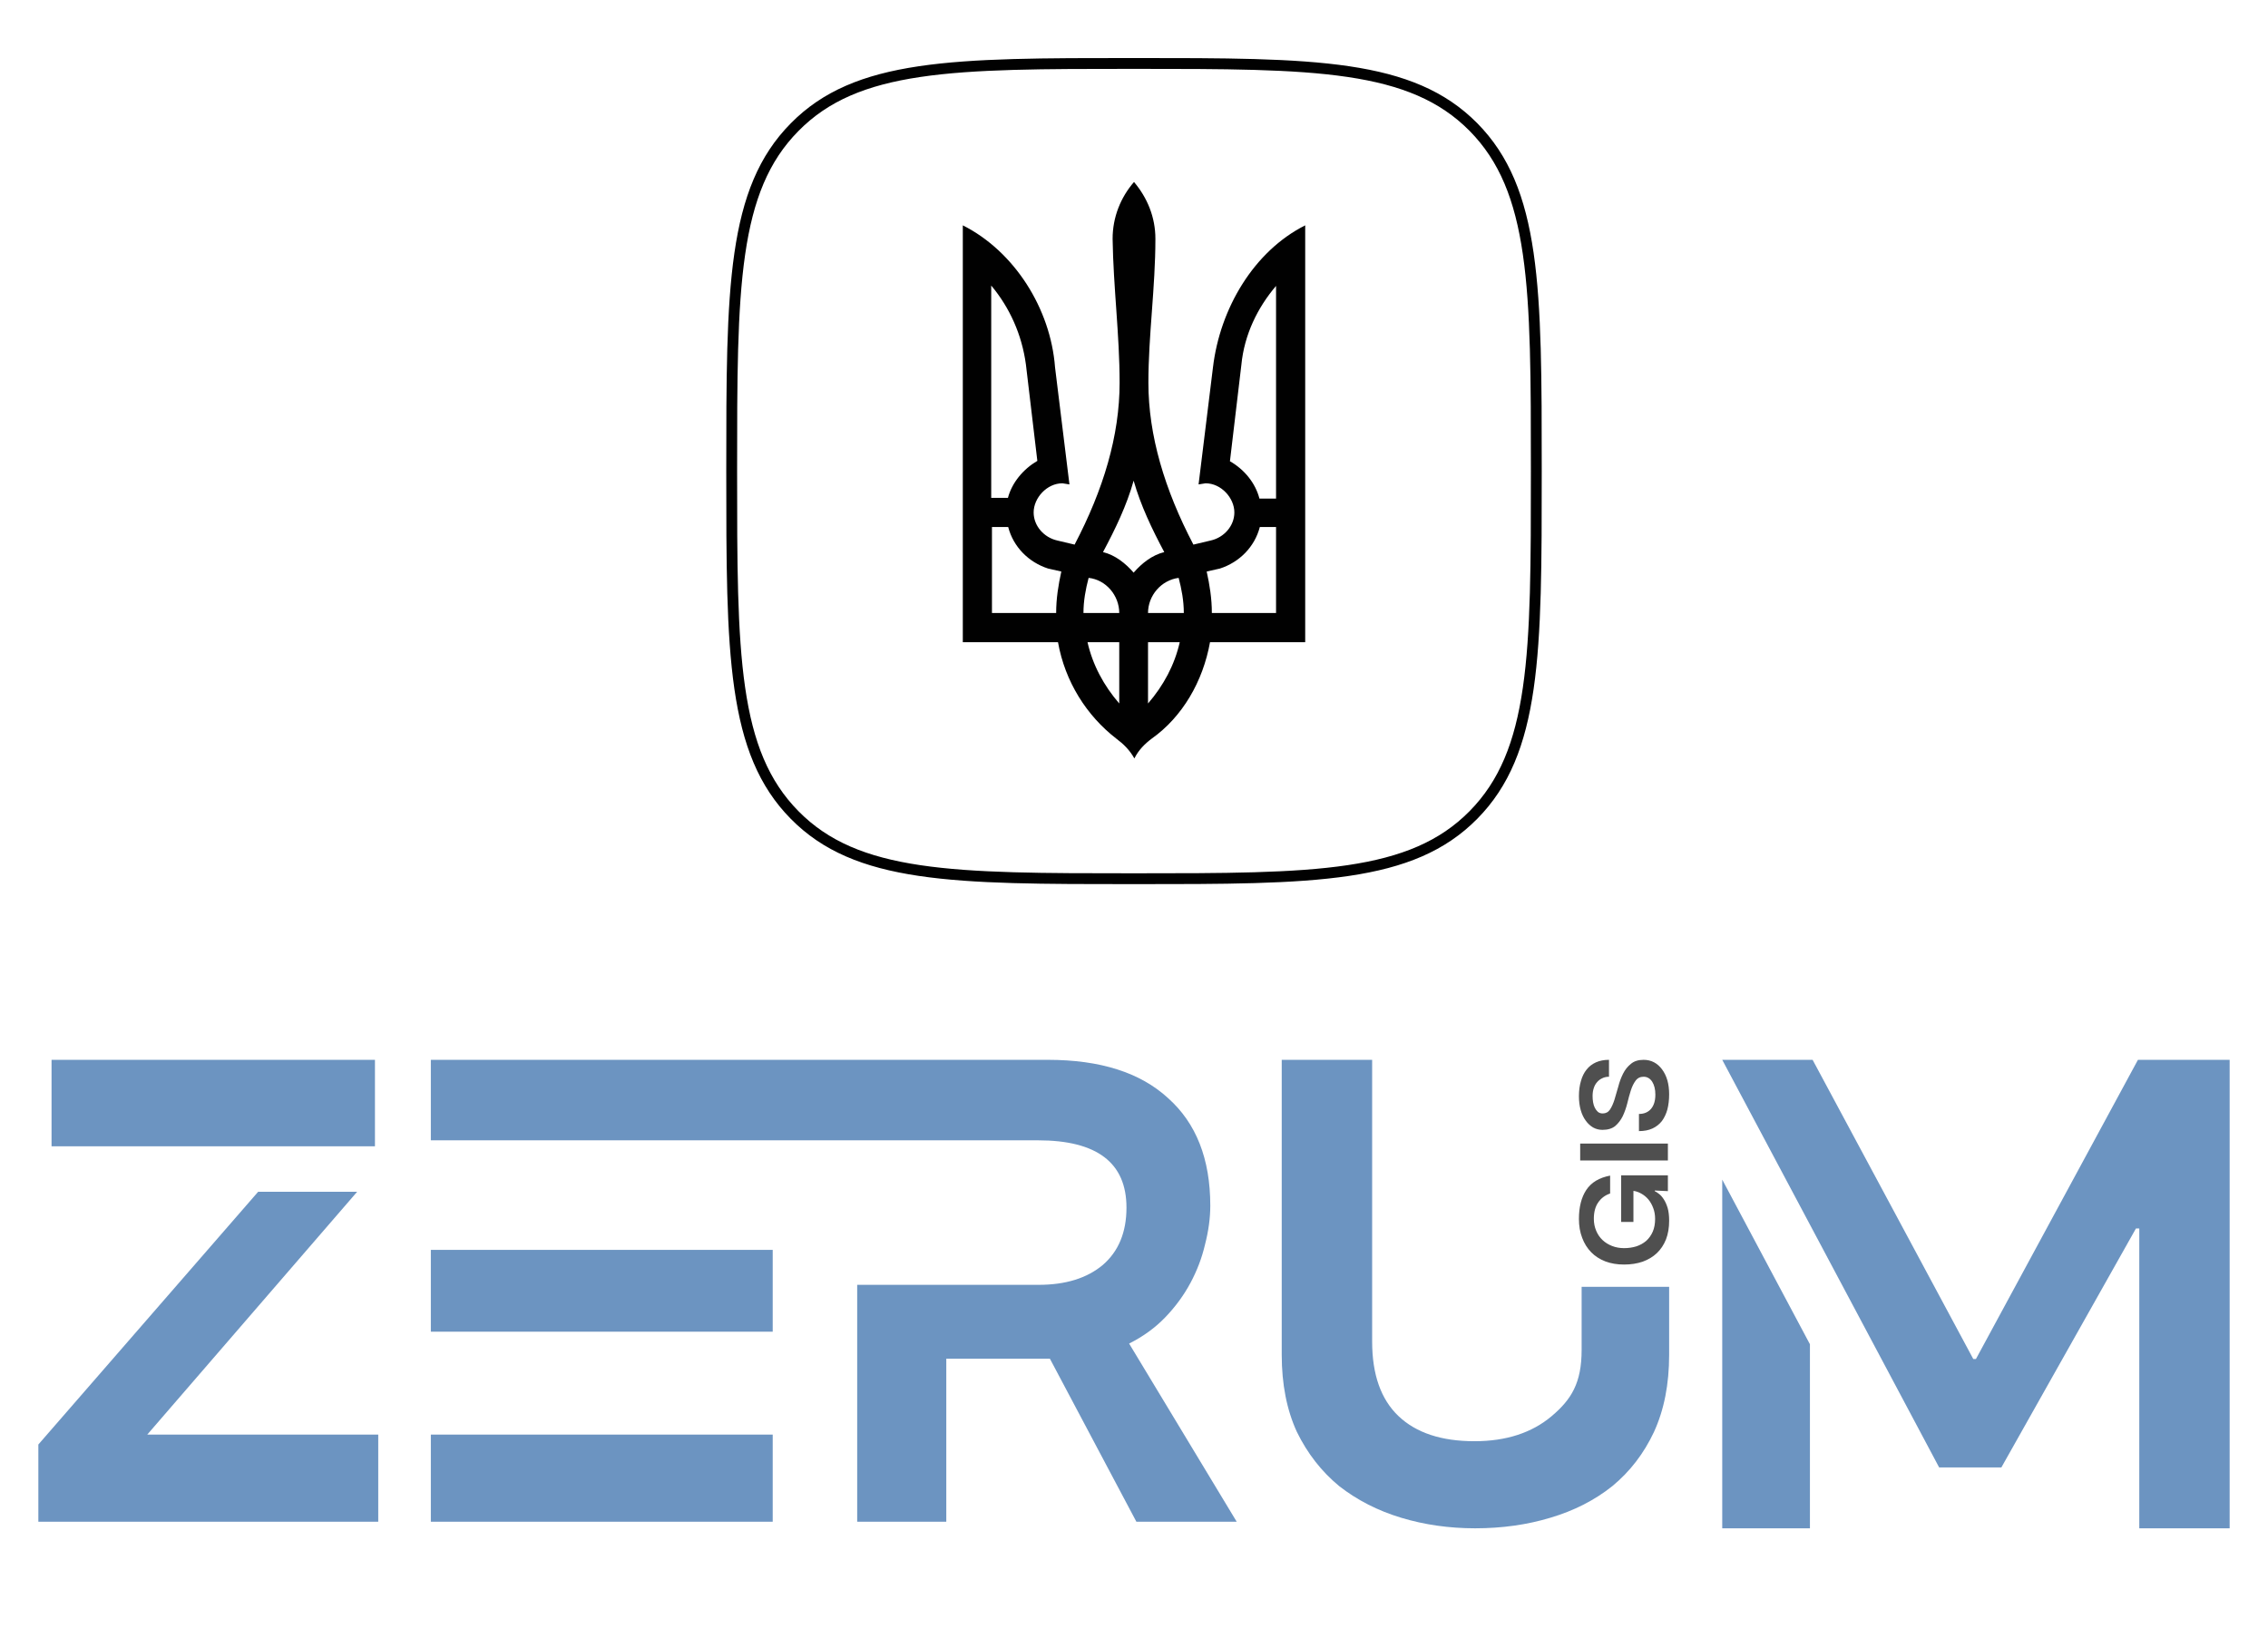 <svg width="414" height="299" viewBox="0 0 414 299" fill="none" xmlns="http://www.w3.org/2000/svg">
<path d="M145.045 23.222L145.047 23.22C150.682 17.496 157.857 14.563 167.828 13.079C177.851 11.588 190.501 11.584 206.987 11.584C223.473 11.584 236.124 11.588 246.151 13.076C256.125 14.557 263.308 17.483 268.956 23.194C274.605 28.918 277.498 36.198 278.963 46.306C280.435 56.468 280.438 69.29 280.438 85.998C280.438 102.707 280.435 115.528 278.963 125.69C277.498 135.798 274.605 143.078 268.956 148.803C263.308 154.527 256.118 157.46 246.141 158.944C236.111 160.436 223.46 160.44 206.987 160.44C190.515 160.44 177.864 160.436 167.838 158.944C157.864 157.46 150.682 154.527 145.047 148.804L145.046 148.803C139.398 143.078 136.504 135.791 135.039 125.679C133.567 115.514 133.563 102.693 133.563 85.998C133.563 69.303 133.567 56.482 135.039 46.32C136.504 36.212 139.397 28.933 145.045 23.222Z" stroke="#010101" stroke-width="1.98"/>
<path d="M203.768 134.862C198.38 130.698 194.407 124.487 193.127 117.252H175.751V41.144C185.113 45.854 191.78 56.298 192.588 67.082L195.215 88.447L193.935 88.242C191.107 88.242 188.682 90.904 188.682 93.566C188.682 96.024 190.568 98.14 192.992 98.686L196.158 99.436C201.411 89.403 204.374 79.573 204.374 69.881C204.374 61.144 203.229 52.475 203.095 43.602C203.095 39.643 204.576 36.025 207.001 33.226C209.426 36.093 210.907 39.643 210.907 43.602C210.907 52.475 209.628 61.212 209.628 69.881C209.628 79.505 212.591 89.403 217.844 99.436L221.01 98.686C223.434 98.14 225.32 96.024 225.32 93.566C225.32 90.904 222.895 88.242 220.067 88.242L218.787 88.447L221.414 67.082C222.693 56.298 228.889 45.854 238.251 41.144V117.252H220.875C219.595 124.419 215.824 130.903 210.234 134.862C208.954 135.818 207.809 136.978 207.068 138.48C206.193 136.91 205.048 135.818 203.768 134.862ZM183.968 90.972C184.708 88.106 186.796 85.648 189.356 84.147L187.268 66.536C186.527 61.076 184.304 56.161 180.937 52.134V90.904H183.968V90.972ZM192.79 111.928C192.79 109.265 193.194 106.808 193.733 104.351L191.309 103.805C187.739 102.645 184.978 99.846 184.035 96.228H181.072V111.928H192.79ZM204.307 111.928C204.307 108.719 201.882 105.853 198.717 105.511C198.178 107.559 197.774 109.675 197.774 111.928H204.307ZM204.307 117.252H198.515C199.458 121.415 201.478 125.17 204.307 128.446V117.252ZM212.524 100.802C210.301 96.638 208.213 92.269 206.934 87.764C205.654 92.338 203.566 96.638 201.344 100.802C203.566 101.348 205.452 102.849 206.934 104.556C208.415 102.849 210.301 101.348 212.524 100.802ZM216.093 111.928C216.093 109.675 215.689 107.559 215.15 105.511C211.985 105.921 209.56 108.719 209.56 111.928H216.093ZM215.352 117.252H209.56V128.446C212.389 125.17 214.409 121.415 215.352 117.252ZM232.93 111.928V96.228H229.967C229.024 99.846 226.263 102.645 222.693 103.805L220.269 104.351C220.808 106.808 221.212 109.265 221.212 111.928H232.93ZM232.93 90.972V52.202C229.563 56.161 227.138 61.076 226.6 66.605L224.512 84.215C227.138 85.716 229.159 88.174 229.9 91.041H232.93V90.972Z" fill="#010101"/>
<path d="M314.377 193.508H330.873L360.2 248.13H360.689L390.26 193.508H407.001V279.045H390.505V224.302H389.894L365.332 267.925H353.968L314.377 193.508ZM314.377 215.381L330.384 245.442V279.045H314.377V215.381Z" fill="#6C94C1"/>
<path d="M68.443 209.291H9.41V193.508H68.443V209.291ZM26.879 261.938H69.045V277.841H7.001V263.745L47.119 217.603H65.19L26.879 261.938Z" fill="#6C94C1"/>
<path d="M156.472 234.59H189.603C194.502 234.59 198.397 233.385 201.289 230.976C204.18 228.486 205.626 224.992 205.626 220.495C205.626 212.302 200.244 208.206 189.482 208.206H78.646V193.508H191.289C200.847 193.508 208.156 195.838 213.216 200.496C218.356 205.074 220.926 211.62 220.926 220.133C220.926 222.382 220.605 224.751 219.962 227.241C219.4 229.651 218.516 231.98 217.312 234.229C216.107 236.478 214.581 238.566 212.734 240.493C210.886 242.421 208.678 244.027 206.108 245.312L225.745 277.841H207.433L191.651 248.083H172.736V277.841H156.472V234.59ZM78.646 243.144V228.205H141.051V243.144H78.646ZM78.646 261.938H141.051V277.841H78.646V261.938Z" fill="#6C94C1"/>
<path d="M288.71 246.462V234.958H304.685V247.36C304.685 252.742 303.761 257.44 301.914 261.456C300.067 265.392 297.537 268.684 294.324 271.335C291.111 273.905 287.336 275.833 282.999 277.118C278.743 278.403 274.165 279.045 269.265 279.045C264.527 279.045 260.029 278.403 255.772 277.118C251.515 275.833 247.741 273.905 244.448 271.335C241.235 268.684 238.665 265.392 236.737 261.456C234.89 257.44 233.966 252.742 233.966 247.36V193.508H250.471V244.951C250.471 250.975 252.078 255.513 255.29 258.565C258.503 261.617 263.121 263.143 269.145 263.143C274.928 263.143 279.626 261.617 283.24 258.565C286.855 255.513 288.71 252.486 288.71 246.462Z" fill="#6C94C1"/>
<path d="M302.055 217.483C302.268 217.574 302.527 217.742 302.832 217.986C303.137 218.215 303.427 218.543 303.701 218.969C303.976 219.381 304.212 219.907 304.41 220.548C304.593 221.188 304.685 221.966 304.685 222.881C304.685 224.161 304.494 225.297 304.113 226.289C303.717 227.28 303.16 228.118 302.443 228.804C301.727 229.475 300.865 229.994 299.859 230.36C298.837 230.71 297.701 230.886 296.451 230.886C295.185 230.886 294.049 230.695 293.043 230.314C292.021 229.918 291.16 229.361 290.458 228.644C289.742 227.912 289.193 227.036 288.812 226.014C288.415 224.992 288.217 223.841 288.217 222.56C288.217 220.38 288.667 218.611 289.567 217.254C290.466 215.897 291.915 215.028 293.912 214.647V217.917C292.997 218.222 292.273 218.764 291.739 219.541C291.206 220.304 290.939 221.302 290.939 222.537C290.939 223.33 291.084 224.062 291.373 224.733C291.648 225.389 292.037 225.953 292.54 226.426C293.028 226.883 293.607 227.242 294.278 227.501C294.949 227.76 295.673 227.89 296.451 227.89C297.244 227.89 297.991 227.783 298.692 227.569C299.379 227.341 299.981 227.005 300.499 226.563C301.002 226.106 301.399 225.549 301.689 224.893C301.978 224.222 302.123 223.445 302.123 222.56C302.123 221.828 302.009 221.165 301.78 220.571C301.551 219.961 301.254 219.435 300.888 218.992C300.507 218.55 300.08 218.199 299.607 217.94C299.135 217.666 298.654 217.498 298.166 217.437V223.109H295.925V214.601H304.456V217.483L302.055 217.368V217.483Z" fill="#4F4F4F"/>
<path d="M288.446 211.885V208.797H304.456V211.885H288.446Z" fill="#4F4F4F"/>
<path d="M293.706 196.596C293.249 196.596 292.837 196.688 292.471 196.871C292.105 197.038 291.793 197.275 291.533 197.58C291.259 197.885 291.053 198.258 290.916 198.7C290.779 199.127 290.71 199.6 290.71 200.118C290.71 200.5 290.741 200.881 290.802 201.262C290.863 201.628 290.969 201.963 291.122 202.268C291.274 202.573 291.465 202.825 291.694 203.023C291.922 203.206 292.212 203.298 292.563 203.298C293.127 203.298 293.569 203.061 293.889 202.589C294.21 202.101 294.484 201.491 294.713 200.759C294.941 200.027 295.17 199.242 295.399 198.403C295.612 197.564 295.902 196.779 296.268 196.047C296.634 195.315 297.114 194.713 297.709 194.24C298.288 193.752 299.058 193.508 300.019 193.508C300.72 193.508 301.361 193.661 301.94 193.966C302.504 194.271 302.992 194.705 303.404 195.27C303.816 195.818 304.136 196.482 304.365 197.259C304.578 198.022 304.685 198.868 304.685 199.798C304.685 200.805 304.578 201.727 304.365 202.566C304.136 203.389 303.801 204.098 303.358 204.693C302.901 205.272 302.329 205.722 301.643 206.042C300.942 206.363 300.118 206.523 299.173 206.523V203.389C300.103 203.389 300.835 203.084 301.368 202.474C301.902 201.849 302.169 200.98 302.169 199.867C302.169 198.906 301.978 198.121 301.597 197.511C301.201 196.901 300.675 196.596 300.019 196.596C299.394 196.596 298.906 196.84 298.555 197.328C298.204 197.801 297.915 198.395 297.686 199.112C297.457 199.829 297.244 200.606 297.046 201.445C296.832 202.284 296.558 203.061 296.222 203.778C295.872 204.495 295.414 205.097 294.85 205.585C294.271 206.058 293.493 206.294 292.517 206.294C291.892 206.294 291.32 206.149 290.802 205.859C290.283 205.554 289.833 205.135 289.452 204.601C289.056 204.068 288.751 203.42 288.537 202.657C288.324 201.895 288.217 201.056 288.217 200.141C288.217 199.12 288.339 198.197 288.583 197.374C288.812 196.55 289.155 195.857 289.612 195.292C290.07 194.713 290.641 194.271 291.328 193.966C292.014 193.661 292.807 193.508 293.706 193.508V196.596Z" fill="#4F4F4F"/>
</svg>
